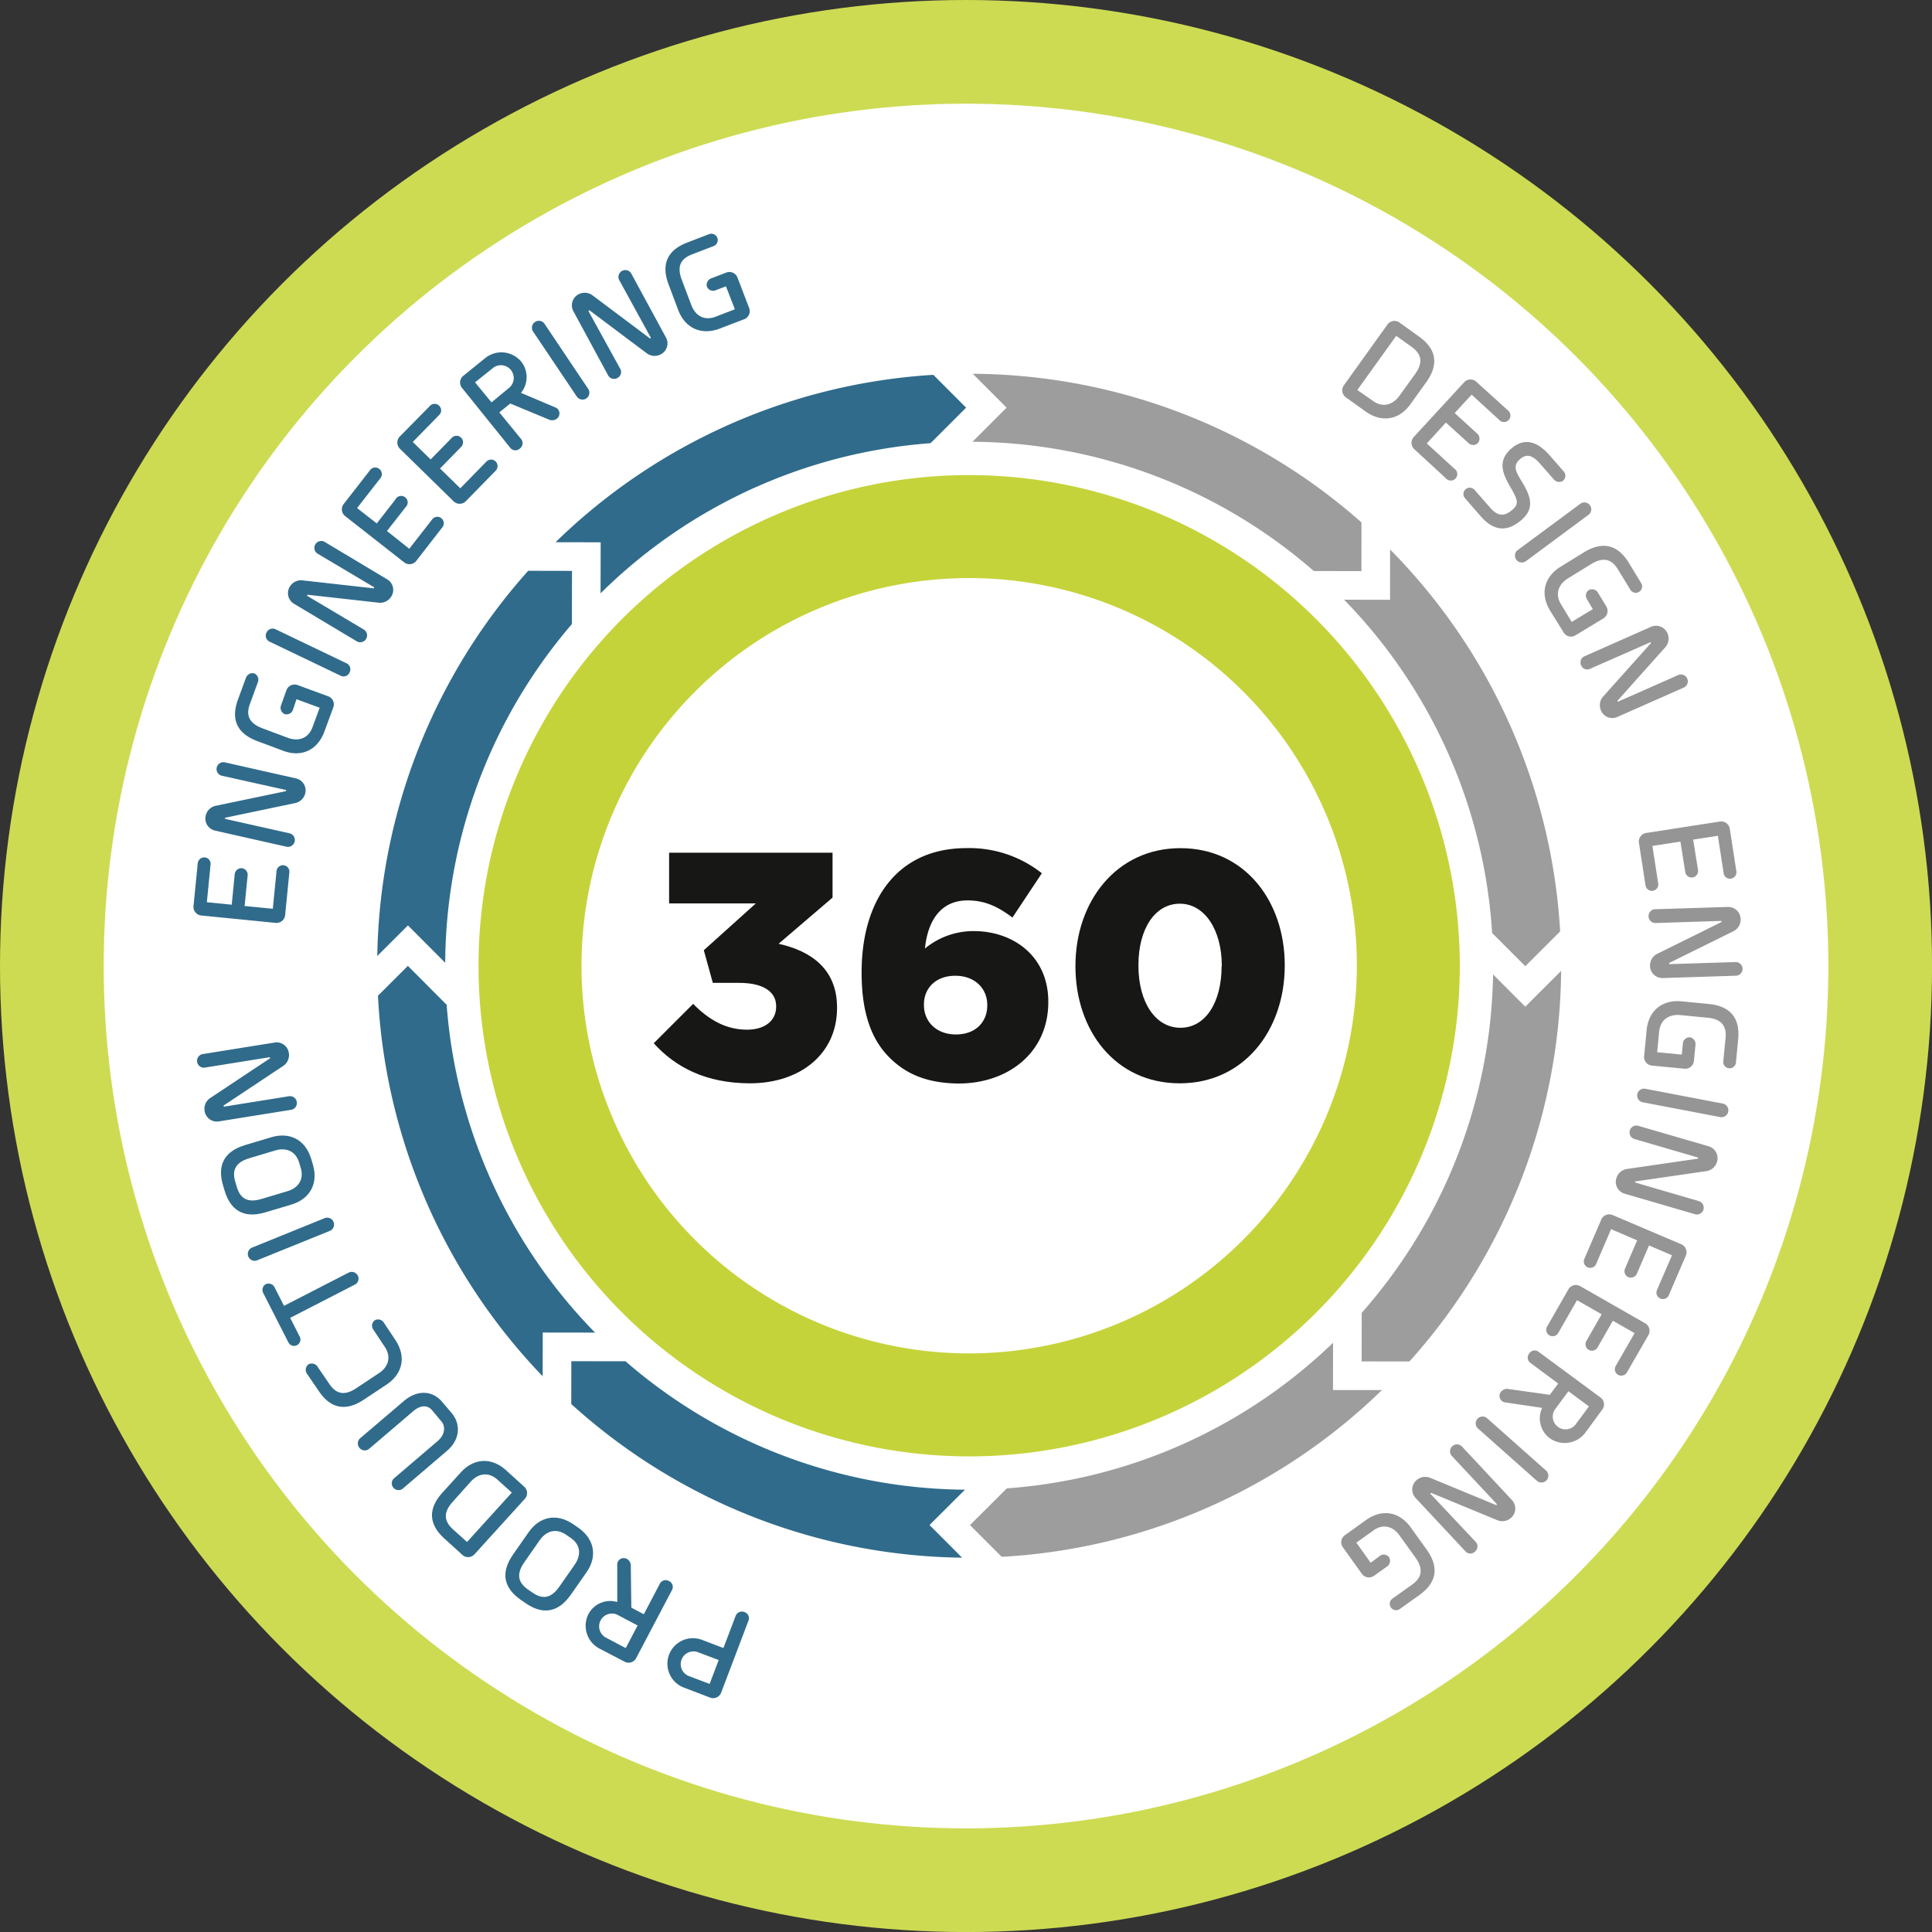 <?xml version="1.0" encoding="UTF-8"?>
<svg xmlns="http://www.w3.org/2000/svg" viewBox="0 0 404.87 404.87">
  <rect x="0" y="0" width="404.87" height="404.87" fill="#333333" stroke="none"/>
  <defs>
    <style>.cls-1{fill:#cddb53;}.cls-2{fill:#fff;}.cls-3{fill:#c5d33a;}.cls-4{fill:#171716;}.cls-5,.cls-6,.cls-7{fill:none;stroke-miterlimit:10;}.cls-5{stroke:#306b8b;}.cls-5,.cls-6{stroke-width:14.25px;}.cls-6{stroke:#9d9d9d;}.cls-7{stroke:#fff;stroke-width:6px;}.cls-8{fill:#306b8b;}.cls-9{fill:#959595;}</style>
  </defs>
  <title>Element 15</title>
  <g id="Ebene_2" data-name="Ebene 2">
    <g id="Ebene_1-2" data-name="Ebene 1">
      <circle class="cls-1" cx="202.44" cy="202.44" r="202.44"></circle>
      <circle class="cls-2" cx="202.44" cy="202.44" r="180.71"></circle>
      <path class="cls-3" d="M203.1,99.56A102.82,102.82,0,1,0,305.92,202.38,102.93,102.93,0,0,0,203.1,99.56Zm0,184.06a81.24,81.24,0,1,1,81.24-81.24A81.33,81.33,0,0,1,203.1,283.62Z"></path>
      <path class="cls-4" d="M137,218.62l8.25-8.25c3.39,3.45,7,5.41,11.31,5.41,3.72,0,6.09-1.89,6.09-4.8v-.14c0-3.05-2.78-4.87-7.72-4.87h-5.55l-1.89-6.84,10.9-9.81H140.22V178.69h34.25v9.41l-11.31,9.68c6.77,1.49,12.25,5.28,12.25,13.33v.14c0,9.61-7.71,15.77-18.27,15.77C148,227,141.57,223.7,137,218.62Z"></path>
      <path class="cls-4" d="M186.38,221.6c-3.52-3.52-5.82-8.87-5.82-17.73v-.14c0-14.75,7.18-26,22-26A24.47,24.47,0,0,1,218.33,183l-6.16,9.28c-2.91-2.17-5.62-3.59-9.41-3.59-5.55,0-8.32,4.13-8.93,10.08a16,16,0,0,1,10.22-3.65c8.32,0,15.63,5.28,15.63,14.76V210c0,10.63-8.46,17.06-18.81,17.06C194.17,227,189.77,225,186.38,221.6Zm20.51-10.9v-.13c0-3.39-2.57-6.09-6.7-6.09s-6.57,2.64-6.57,6v.14c0,3.45,2.58,6.16,6.71,6.16S206.89,214.16,206.89,210.7Z"></path>
      <path class="cls-4" d="M225.37,202.51v-.13c0-13.4,8.53-24.64,22-24.64s21.86,11.1,21.86,24.5v.14c0,13.4-8.46,24.64-22,24.64S225.37,215.92,225.37,202.51Zm30.67,0v-.13c0-7.51-3.59-13-8.8-13s-8.67,5.28-8.67,12.86v.14c0,7.58,3.52,13,8.8,13S256,210,256,202.51Z"></path>
      <path class="cls-5" d="M203.1,319.31a116.93,116.93,0,0,1,0-233.86"></path>
      <path class="cls-6" d="M203.1,85.45a116.93,116.93,0,0,1,0,233.86"></path>
      <polyline class="cls-7" points="196.5 75.22 206.7 85.43 196.5 95.63"></polyline>
      <polyline class="cls-7" points="288.31 108.25 288.3 122.68 273.87 122.67"></polyline>
      <polyline class="cls-7" points="329.85 196.52 319.64 206.72 309.44 196.51"></polyline>
      <polyline class="cls-7" points="296.78 288.31 282.35 288.3 282.36 273.87"></polyline>
      <polyline class="cls-7" points="209.23 329.81 199.03 319.59 209.25 309.4"></polyline>
      <polyline class="cls-7" points="116.71 296.69 116.73 282.25 131.16 282.27"></polyline>
      <polyline class="cls-7" points="75.26 208.36 85.48 198.17 95.67 208.39"></polyline>
      <polyline class="cls-7" points="108.44 116.61 122.87 116.64 122.84 131.07"></polyline>
      <path class="cls-8" d="M151.12,354.72a1.79,1.79,0,0,1-2.38,1l-5.43-2.07a5.34,5.34,0,1,1,3.8-10l4.49,1.71,2.56-6.73a1.39,1.39,0,0,1,1.85-.8,1.35,1.35,0,0,1,.85,1.77Zm-5-8.54a2.68,2.68,0,0,0-1.9,5l4.49,1.7,1.9-5Z"></path>
      <path class="cls-8" d="M125.64,345.49a5.41,5.41,0,0,1-2.32-7.26,5.18,5.18,0,0,1,5.6-2.62l.43.1,0-7.87a1.31,1.31,0,0,1,.15-.61,1.38,1.38,0,0,1,1.9-.53,1.6,1.6,0,0,1,.79,1.28l.11,8.92,2.62,1.38,3.37-6.42a1.37,1.37,0,0,1,1.91-.53,1.35,1.35,0,0,1,.63,1.86l-7.51,14.28a1.79,1.79,0,0,1-2.49.72Zm3.73-7.1a2.68,2.68,0,0,0-2.49,4.74l4.25,2.24,2.49-4.74Z"></path>
      <path class="cls-8" d="M109.14,335.27c-3.39-2.37-4.42-5.5-1.62-9.51l3.26-4.67c2.26-3.24,5.85-4.11,9.4-1.63l1,.68c3.5,2.45,4,6.14,1.71,9.38l-3.27,4.67c-2.8,4-6.14,4.1-9.48,1.76Zm11.32-7.42c1.37-2,1.22-4.11-.82-5.54l-1-.68c-2.07-1.44-4.15-.84-5.52,1.11l-3.26,4.67c-1.75,2.51-1.25,4.27.77,5.68l1,.68c2,1.39,3.81,1.26,5.57-1.25Z"></path>
      <path class="cls-8" d="M99.43,325.72a1.79,1.79,0,0,1-2.6.06l-3.7-3.36c-3.07-2.78-3.69-6-.4-9.64l3.83-4.22c2.66-2.92,6.34-3.31,9.53-.42l3.7,3.36a1.79,1.79,0,0,1,.19,2.6Zm-4.56-11c-2.05,2.26-1.78,4.07,0,5.72l3,2.7,9.39-10.35-3-2.7c-1.86-1.69-4-1.36-5.61.4Z"></path>
      <path class="cls-8" d="M84.35,312a1.42,1.42,0,0,1-1.84-2.15L91.7,302c1.63-1.39,1.66-3.13.8-4.13l-2-2.39c-1-1.13-2.5-1-4,.33l-9.15,7.81a1.42,1.42,0,0,1-2-.18,1.46,1.46,0,0,1,.08-2l9.19-7.83c2.65-2.27,5.83-2.38,8,.12l2,2.35c1.89,2.22,1.95,5.52-1,8Z"></path>
      <path class="cls-8" d="M64.3,287.84a1.45,1.45,0,0,1,.33-1.92,1.44,1.44,0,0,1,1.89.45L69,290c1.37,2.06,3.12,2.61,5.66.91l4.75-3.15c2-1.31,2.63-3.4,1.23-5.5l-2.4-3.62a1.4,1.4,0,0,1,.28-1.95,1.42,1.42,0,0,1,1.89.44l2.44,3.67c2.39,3.61,1.44,7.17-1.85,9.36l-4.75,3.15c-4.07,2.71-7.18,1.61-9.47-1.84Z"></path>
      <path class="cls-8" d="M55.18,271a1.4,1.4,0,0,1,.52-1.9,1.42,1.42,0,0,1,1.82.64l2,3.91,13.62-7a1.44,1.44,0,0,1,1.83.65,1.39,1.39,0,0,1-.54,1.87l-13.62,7,2,3.94a1.33,1.33,0,1,1-2.37,1.21Z"></path>
      <path class="cls-8" d="M53.76,264.16a1.44,1.44,0,0,1-1-2.69L68,255.29a1.44,1.44,0,0,1,1.13,2.65Z"></path>
      <path class="cls-8" d="M46.74,248.41c-1.18-4,0-7.06,4.65-8.46l5.46-1.63c3.78-1.13,7.13.42,8.37,4.56l.34,1.14c1.22,4.09-.7,7.28-4.49,8.41l-5.46,1.63c-4.69,1.41-7.36-.61-8.53-4.52Zm13.49,1.22c2.28-.68,3.51-2.46,2.8-4.85l-.34-1.14c-.72-2.41-2.73-3.23-5-2.55l-5.46,1.63c-2.93.88-3.63,2.57-2.93,4.92l.34,1.14c.7,2.34,2.21,3.36,5.14,2.48Z"></path>
      <path class="cls-8" d="M42.83,223.74a1.44,1.44,0,0,1-.46-2.83l15.16-2.43a2.57,2.57,0,0,1,3,2.21,2.71,2.71,0,0,1-1.1,2.63l-12.47,8.29c-.09.06-.13.13-.12.19s.09.11.23.09l13.54-2.17a1.44,1.44,0,0,1,.46,2.84L45.87,235a2.6,2.6,0,0,1-3-2.24A2.71,2.71,0,0,1,44,230.14l12.49-8.3c.09-.06.13-.13.12-.18s-.09-.12-.23-.09Z"></path>
      <path class="cls-8" d="M42.16,191.85a1.82,1.82,0,0,1-1.6-2.07l.87-8.75a1.38,1.38,0,0,1,1.5-1.35,1.34,1.34,0,0,1,1.19,1.57l-.77,7.82,5.21.52.62-6.3a1.4,1.4,0,0,1,1.49-1.35,1.38,1.38,0,0,1,1.22,1.57l-.63,6.35,5.91.58.77-7.76a1.37,1.37,0,0,1,1.49-1.36,1.36,1.36,0,0,1,1.2,1.57l-.87,8.8a1.82,1.82,0,0,1-2,1.71Z"></path>
      <path class="cls-8" d="M46.39,162.54a1.44,1.44,0,0,1,.63-2.8l15,3.38a2.58,2.58,0,0,1,1.94,3.15,2.75,2.75,0,0,1-2,2l-14.65,3.07c-.11,0-.17.07-.18.12s0,.14.18.17l13.37,3a1.44,1.44,0,0,1-.63,2.81l-15-3.38a2.59,2.59,0,0,1-1.93-3.18,2.71,2.71,0,0,1,2-2l14.67-3.06c.11,0,.17-.08.18-.13s0-.14-.18-.17Z"></path>
      <path class="cls-8" d="M61.4,148.72a1.42,1.42,0,0,1-1.76.92,1.44,1.44,0,0,1-.76-1.79L60,144.71a1.83,1.83,0,0,1,2.36-1.15l6.45,2.37a1.8,1.8,0,0,1,1,2.4l-1.84,5c-1.48,4-4.93,5.4-8.63,4l-5.35-2c-4.6-1.69-5.55-4.85-4.12-8.73l1.69-4.61a1.47,1.47,0,0,1,1.74-.87,1.45,1.45,0,0,1,.76,1.79l-1.69,4.61c-.85,2.31-.26,4,2.61,5.1l5.35,2c2.24.82,4.3.12,5.16-2.24l1.5-4.07-4.86-1.78Z"></path>
      <path class="cls-8" d="M56.46,134.45a1.38,1.38,0,0,1-.61-1.88,1.4,1.4,0,0,1,1.9-.7L72.61,139a1.38,1.38,0,0,1,.65,1.91,1.36,1.36,0,0,1-1.84.71Z"></path>
      <path class="cls-8" d="M66.51,116A1.44,1.44,0,0,1,68,113.54l13.16,7.88A2.57,2.57,0,0,1,82,125a2.75,2.75,0,0,1-2.55,1.31l-14.87-1.66c-.11,0-.18,0-.21.06s0,.15.11.22l11.77,7a1.44,1.44,0,0,1-1.48,2.47l-13.17-7.88a2.59,2.59,0,0,1-.84-3.62,2.72,2.72,0,0,1,2.54-1.29l14.89,1.67a.25.25,0,0,0,.22-.06c0-.06,0-.15-.12-.22Z"></path>
      <path class="cls-8" d="M72.33,108.15a1.81,1.81,0,0,1-.25-2.6l5.4-6.94a1.36,1.36,0,0,1,2-.34,1.35,1.35,0,0,1,.18,2l-4.83,6.2,4.13,3.22,3.89-5A1.36,1.36,0,1,1,85,106.28l-3.91,5L85.77,115l4.8-6.16a1.35,1.35,0,1,1,2.16,1.62l-5.43,7a1.82,1.82,0,0,1-2.59.4Z"></path>
      <path class="cls-8" d="M83.82,94.05a1.8,1.8,0,0,1,0-2.61L90,85.16A1.35,1.35,0,0,1,92,85a1.34,1.34,0,0,1,0,2l-5.5,5.62,3.75,3.66,4.42-4.52a1.36,1.36,0,1,1,2,1.86l-4.46,4.56,4.25,4.15,5.45-5.58a1.36,1.36,0,1,1,2,1.85l-6.18,6.32A1.83,1.83,0,0,1,95,105Z"></path>
      <path class="cls-8" d="M101.66,75.06a5.4,5.4,0,0,1,7.58.74,5.21,5.21,0,0,1,.2,6.18l-.27.35,7.25,3.07a1.43,1.43,0,0,1,.51.37,1.39,1.39,0,0,1-.27,2,1.65,1.65,0,0,1-1.49.21l-8.24-3.42-2.29,1.86L109.2,92a1.38,1.38,0,0,1-.27,2,1.35,1.35,0,0,1-2-.16L96.82,81.29a1.79,1.79,0,0,1,.32-2.57Zm5,6.24a2.68,2.68,0,0,0-3.37-4.17l-3.74,3L103,84.32Z"></path>
      <path class="cls-8" d="M111.65,69.38a1.45,1.45,0,0,1,2.43-1.57l9.18,13.68a1.44,1.44,0,0,1-2.36,1.65Z"></path>
      <path class="cls-8" d="M129.72,58.61a1.44,1.44,0,0,1,2.52-1.37l7.32,13.49a2.57,2.57,0,0,1-1.1,3.53,2.75,2.75,0,0,1-2.85-.17l-12-9c-.09-.07-.17-.08-.22,0s-.08.12,0,.24L130,77.33a1.38,1.38,0,0,1-.62,1.88,1.4,1.4,0,0,1-1.92-.51l-7.31-13.49a2.6,2.6,0,0,1,1.12-3.55,2.73,2.73,0,0,1,2.84.19l12,9c.09.06.16.08.21.05s.08-.13,0-.25Z"></path>
      <path class="cls-8" d="M150,60.81a1.4,1.4,0,0,1-1.85-.71,1.44,1.44,0,0,1,.85-1.75l3.12-1.2a1.82,1.82,0,0,1,2.42,1L157,64.57a1.82,1.82,0,0,1-1.13,2.36l-5,1.91c-4,1.54-7.31-.15-8.73-3.84l-2-5.32c-1.76-4.56,0-7.36,3.85-8.84l4.58-1.76a1.33,1.33,0,1,1,1,2.48l-4.58,1.76c-2.3.89-3.21,2.47-2.11,5.33l2,5.31c.86,2.23,2.74,3.31,5.08,2.41L154,64.81,152.13,60Z"></path>
      <path class="cls-9" d="M290.76,68a1.8,1.8,0,0,1,2.58-.36l4.06,2.91c3.36,2.41,4.34,5.56,1.49,9.53l-3.32,4.63c-2.3,3.21-5.91,4-9.41,1.51l-4.06-2.91a1.8,1.8,0,0,1-.48-2.56Zm5.78,10.4c1.79-2.49,1.3-4.25-.69-5.69l-3.26-2.33-8.15,11.35L287.7,84c2,1.47,4.14.89,5.52-1Z"></path>
      <path class="cls-9" d="M306.85,80.08a1.81,1.81,0,0,1,2.61,0L316,86a1.37,1.37,0,0,1,.18,2,1.35,1.35,0,0,1-2,0l-5.79-5.3-3.54,3.86,4.67,4.27a1.42,1.42,0,0,1,.2,2,1.39,1.39,0,0,1-2,0L303,88.55l-4,4.38,5.76,5.27a1.36,1.36,0,1,1-1.79,2l-6.52-6a1.82,1.82,0,0,1-.19-2.61Z"></path>
      <path class="cls-9" d="M307,104.4a1.32,1.32,0,1,1,2-1.74l3.29,3.74c1.5,1.72,2.89,2,4.75.34,1.32-1.15.92-2.16-.39-4.43-1.55-2.69-3.08-5.52,0-8.26,2.82-2.47,5.56-1.52,8.08,1.36l2.88,3.29a1.39,1.39,0,0,1,0,2,1.44,1.44,0,0,1-1.94-.18l-2.9-3.31c-1.54-1.76-2.81-2.24-4.22-1-1.6,1.4-.95,2.56.43,4.82,1.86,3.07,2.61,5.52-.08,7.88-3.18,2.78-6,2.27-8.61-.73Z"></path>
      <path class="cls-9" d="M331.26,105.51a1.44,1.44,0,0,1,1.67,2.34l-13.23,9.8a1.45,1.45,0,0,1-1.76-2.29Z"></path>
      <path class="cls-9" d="M332.6,125.64a1.41,1.41,0,0,1,.37-2,1.45,1.45,0,0,1,1.87.52l1.74,2.86a1.84,1.84,0,0,1-.57,2.57l-5.88,3.56a1.79,1.79,0,0,1-2.51-.7L324.86,128c-2.24-3.68-1.15-7.22,2.23-9.27l4.87-3c4.18-2.54,7.24-1.31,9.39,2.23l2.54,4.19a1.33,1.33,0,1,1-2.27,1.38l-2.55-4.19c-1.27-2.11-3-2.72-5.61-1.14l-4.87,3c-2,1.23-2.78,3.27-1.47,5.42l2.25,3.71,4.42-2.68Z"></path>
      <path class="cls-9" d="M351.76,141.43a1.44,1.44,0,0,1,1.16,2.63l-14,6.19a2.57,2.57,0,0,1-3.43-1.38,2.74,2.74,0,0,1,.4-2.83l10-11.18a.22.22,0,0,0,.07-.21c0-.06-.12-.09-.25,0l-12.55,5.53a1.36,1.36,0,0,1-1.82-.77,1.39,1.39,0,0,1,.66-1.86l14-6.2a2.6,2.6,0,0,1,3.45,1.41,2.72,2.72,0,0,1-.42,2.82l-10,11.19a.22.22,0,0,0-.07.21c0,.06.12.09.25,0Z"></path>
      <path class="cls-9" d="M360.45,172.16a1.82,1.82,0,0,1,2.06,1.61l1.34,8.68a1.36,1.36,0,0,1-1.11,1.68,1.33,1.33,0,0,1-1.54-1.22l-1.2-7.76-5.18.8,1,6.25a1.4,1.4,0,0,1-1.1,1.68,1.37,1.37,0,0,1-1.57-1.21l-1-6.3-5.87.9,1.19,7.72a1.35,1.35,0,1,1-2.65.46l-1.35-8.74a1.81,1.81,0,0,1,1.48-2.15Z"></path>
      <path class="cls-9" d="M363.69,201.61a1.43,1.43,0,0,1,.09,2.86l-15.34.49a2.58,2.58,0,0,1-2.66-2.57,2.72,2.72,0,0,1,1.43-2.47l13.42-6.64c.1-.05.15-.11.15-.17s-.08-.12-.22-.12l-13.71.44a1.45,1.45,0,0,1-.09-2.89l15.34-.48a2.6,2.6,0,0,1,2.67,2.6,2.7,2.7,0,0,1-1.44,2.45l-13.44,6.64c-.1.05-.15.12-.15.17s.08.13.22.12Z"></path>
      <path class="cls-9" d="M352.66,218.71a1.39,1.39,0,0,1,1.46-1.33,1.43,1.43,0,0,1,1.19,1.53l-.32,3.33a1.84,1.84,0,0,1-2,1.72l-6.83-.66a1.81,1.81,0,0,1-1.61-2.06l.51-5.3c.41-4.29,3.4-6.48,7.33-6.1l5.67.55c4.87.47,6.59,3.28,6.19,7.4l-.47,4.88a1.33,1.33,0,1,1-2.65-.25l.48-4.89c.23-2.45-.78-4-3.82-4.26l-5.68-.55c-2.37-.23-4.18,1-4.42,3.47l-.41,4.32,5.15.49Z"></path>
      <path class="cls-9" d="M361.05,231.27a1.44,1.44,0,0,1-.59,2.82L344.28,231a1.44,1.44,0,0,1,.49-2.84Z"></path>
      <path class="cls-9" d="M356,251.7a1.43,1.43,0,0,1-.8,2.75l-14.74-4.3a2.57,2.57,0,0,1-1.73-3.26,2.74,2.74,0,0,1,2.13-1.91l14.81-2.15c.11,0,.18-.07.19-.12s0-.14-.17-.18l-13.16-3.83a1.44,1.44,0,0,1,.8-2.77l14.74,4.29a2.6,2.6,0,0,1,1.73,3.3,2.73,2.73,0,0,1-2.13,1.89l-14.84,2.15a.21.21,0,0,0-.19.11c0,.07,0,.14.17.18Z"></path>
      <path class="cls-9" d="M352.35,260.76a1.81,1.81,0,0,1,.89,2.46l-3.47,8.07a1.37,1.37,0,0,1-1.84.83,1.35,1.35,0,0,1-.66-1.85l3.11-7.22L345.57,261l-2.5,5.81a1.4,1.4,0,0,1-1.82.84,1.37,1.37,0,0,1-.69-1.86l2.52-5.86-5.46-2.35-3.08,7.17a1.35,1.35,0,1,1-2.5-1l3.5-8.12a1.81,1.81,0,0,1,2.4-1Z"></path>
      <path class="cls-9" d="M344.78,277.32a1.82,1.82,0,0,1,.62,2.54L341,287.49a1.38,1.38,0,0,1-1.92.62,1.35,1.35,0,0,1-.45-1.92l3.91-6.82-4.55-2.6-3.14,5.49a1.4,1.4,0,0,1-1.91.63,1.38,1.38,0,0,1-.47-1.93l3.17-5.54-5.16-2.95-3.88,6.77a1.35,1.35,0,1,1-2.36-1.3l4.39-7.67a1.82,1.82,0,0,1,2.51-.75Z"></path>
      <path class="cls-9" d="M332.26,300.18a5.42,5.42,0,0,1-7.53,1.19,5.2,5.2,0,0,1-1.73-5.93l.16-.41-7.78-1.15a1.5,1.5,0,0,1-.59-.24,1.39,1.39,0,0,1-.23-2,1.62,1.62,0,0,1,1.39-.58l8.83,1.24,1.76-2.37-5.83-4.32a1.37,1.37,0,0,1-.23-2,1.34,1.34,0,0,1,1.93-.34l13,9.6a1.78,1.78,0,0,1,.33,2.56Zm-6.44-4.77a2.68,2.68,0,0,0,4.3,3.18l2.86-3.86-4.3-3.18Z"></path>
      <path class="cls-9" d="M324,308.18a1.44,1.44,0,0,1-1.95,2.12l-12.31-10.93a1.44,1.44,0,0,1,1.87-2.19Z"></path>
      <path class="cls-9" d="M309.25,323.12a1.37,1.37,0,0,1-.13,2,1.35,1.35,0,0,1-2,0l-10.48-11.22a2.58,2.58,0,0,1,.18-3.69,2.73,2.73,0,0,1,2.8-.55l13.84,5.72a.21.21,0,0,0,.22,0s0-.14-.05-.24l-9.36-10a1.45,1.45,0,0,1,2.11-2l10.47,11.22a2.6,2.6,0,0,1-.2,3.72,2.73,2.73,0,0,1-2.79.53l-13.85-5.73c-.1,0-.18,0-.22,0s-.05.14.05.24Z"></path>
      <path class="cls-9" d="M289.09,326.11a1.38,1.38,0,0,1,2,.22,1.45,1.45,0,0,1-.37,1.91L288,330.18a1.83,1.83,0,0,1-2.6-.36l-4-5.59a1.8,1.8,0,0,1,.5-2.56l4.32-3.1c3.5-2.51,7.11-1.7,9.41,1.51l3.33,4.63c2.85,4,1.86,7.12-1.5,9.53l-4,2.86a1.34,1.34,0,1,1-1.55-2.17l4-2.85c2-1.44,2.48-3.2.7-5.69l-3.33-4.63c-1.38-1.93-3.48-2.51-5.52-1l-3.52,2.52,3,4.21Z"></path>
    </g>
  </g>
</svg>
